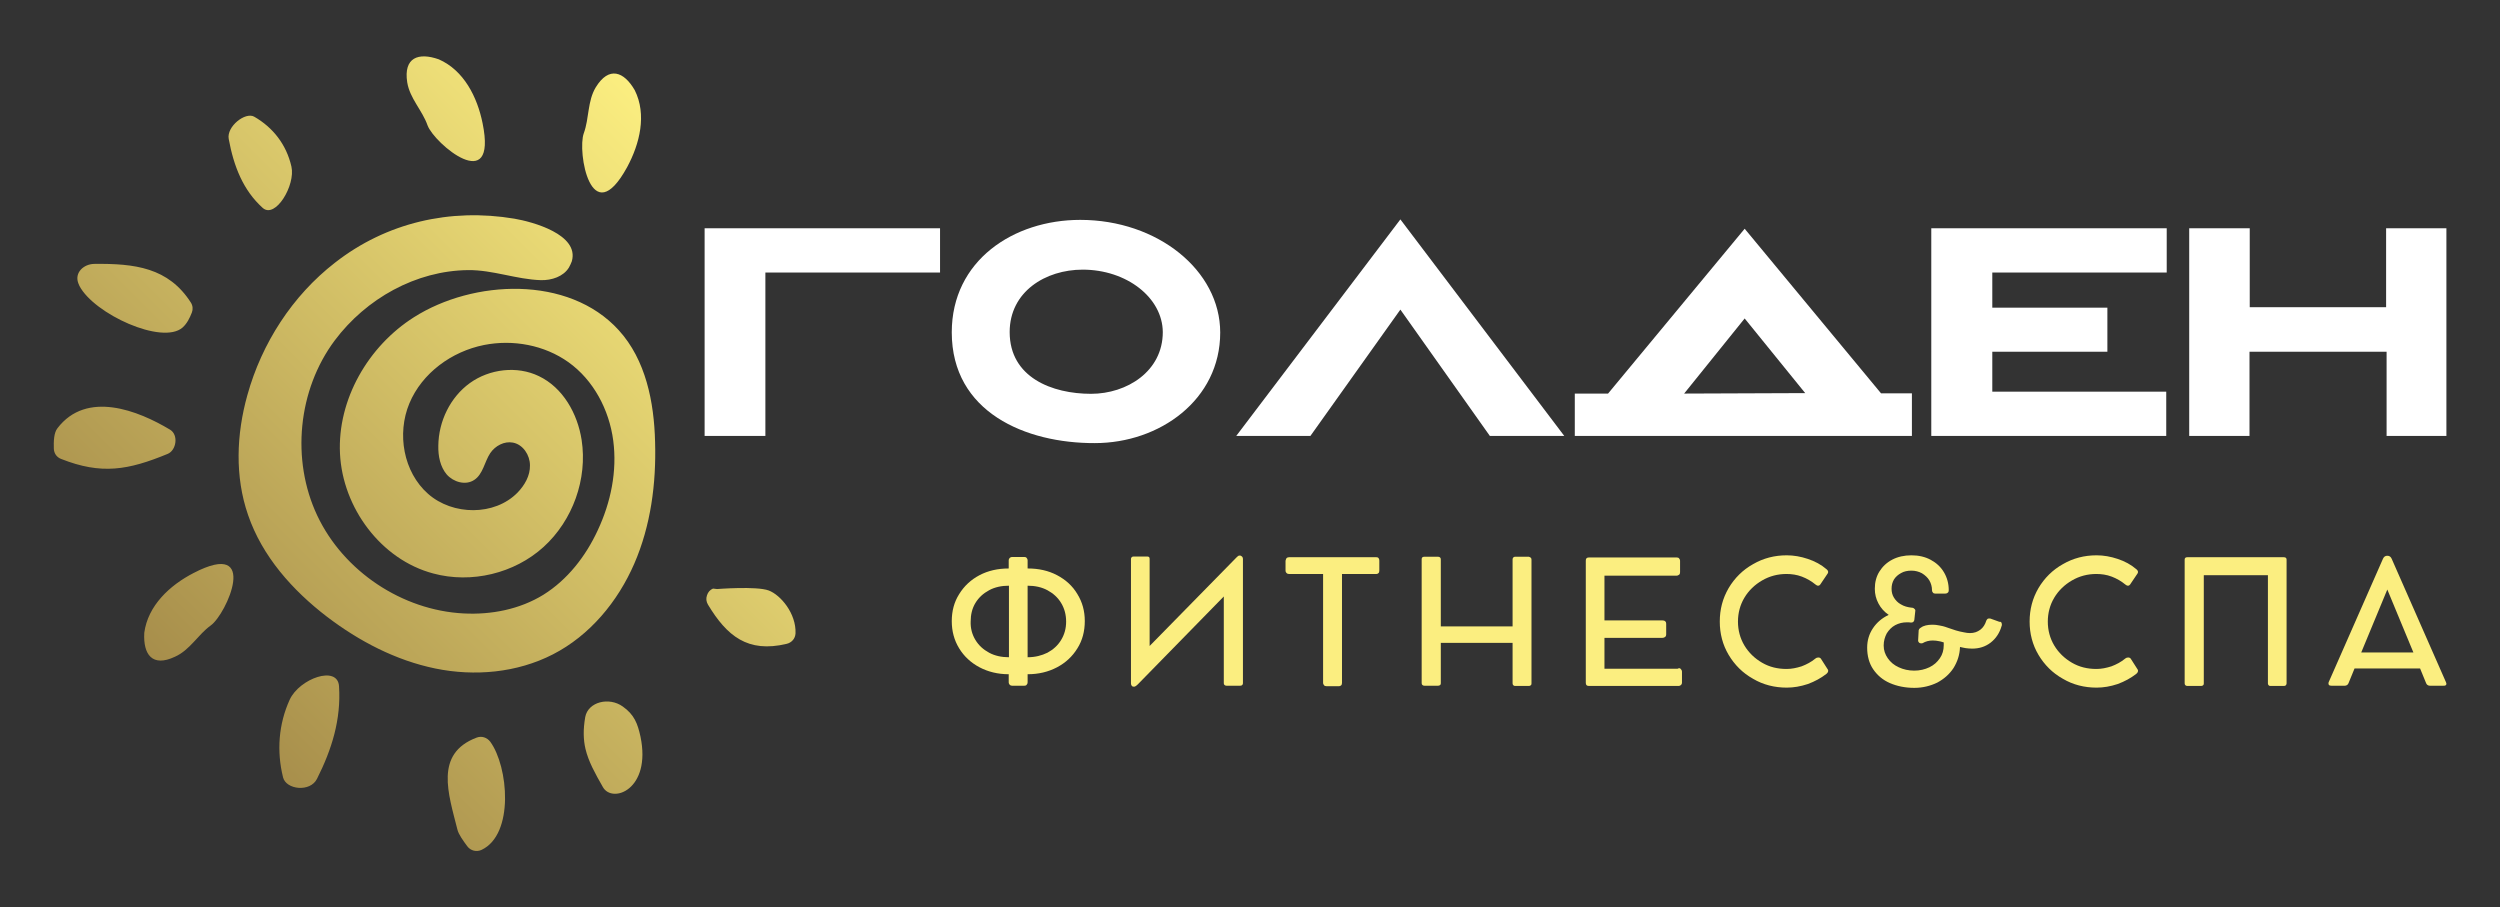 <?xml version="1.0" encoding="utf-8"?>
<!-- Generator: Adobe Illustrator 21.1.0, SVG Export Plug-In . SVG Version: 6.00 Build 0)  -->
<svg version="1.1" id="Слой_1" xmlns="http://www.w3.org/2000/svg" xmlns:xlink="http://www.w3.org/1999/xlink" x="0px" y="0px"
	 viewBox="0 0 1044.9 379.2" style="enable-background:new 0 0 1044.9 379.2;" xml:space="preserve">
<rect x="0" y="0" width="1044.9" height="379.2" fill="#333333" stroke="none"/>
<style type="text/css">
	.st0{fill:#FBEE80;}
	.st1{fill:#FFFFFF;}
	.st2{fill:url(#SVGID_1_);}
</style>
<g>
	<g>
		<g>
			<g>
				<path class="st0" d="M441.8,240.4c3.6,1.9,6.5,4.5,8.5,7.9c2.1,3.4,3.1,7.1,3.1,11.3c0,4.2-1,8.1-3.1,11.4
					c-2.1,3.4-4.9,6-8.5,7.9c-3.6,1.9-7.7,2.9-12.2,2.9h-0.1v3.4c0,0.4-0.1,0.7-0.4,1c-0.2,0.3-0.5,0.4-0.9,0.4H423
					c-0.4,0-0.7-0.1-1-0.4c-0.2-0.3-0.4-0.6-0.4-1v-3.4h0c-4.5,0-8.6-1-12.2-2.9c-3.6-1.9-6.5-4.6-8.5-7.9
					c-2.1-3.4-3.1-7.2-3.1-11.4c0-4.2,1-8,3.1-11.3c2.1-3.4,4.9-6,8.5-7.9c3.6-1.9,7.7-2.8,12.2-2.8h0v-3.4c0-0.4,0.1-0.7,0.4-1
					c0.2-0.2,0.6-0.4,1-0.4h5.2c0.4,0,0.7,0.1,0.9,0.4c0.2,0.2,0.4,0.6,0.4,1v3.4h0.1C434.1,237.6,438.2,238.5,441.8,240.4z
					 M407.7,267.5c1.4,2.3,3.3,4,5.7,5.3c2.4,1.3,5.2,1.9,8.3,1.9v-29.9c-3.1,0-5.9,0.6-8.3,1.9s-4.3,3-5.7,5.3
					c-1.4,2.3-2,4.9-2,7.8C405.6,262.6,406.3,265.2,407.7,267.5z M437.8,272.8c2.4-1.3,4.3-3,5.7-5.3c1.4-2.3,2.1-4.8,2.1-7.7
					c0-2.9-0.7-5.5-2.1-7.8c-1.4-2.3-3.3-4-5.7-5.3c-2.4-1.3-5.2-1.9-8.3-1.9v29.9C432.6,274.7,435.4,274,437.8,272.8z"/>
				<path class="st0" d="M519.2,232.7c0.2,0.2,0.3,0.6,0.3,0.9v52c0,0.3-0.1,0.5-0.3,0.7c-0.2,0.2-0.4,0.3-0.8,0.3h-5.8
					c-0.3,0-0.6-0.1-0.8-0.3c-0.2-0.2-0.3-0.4-0.3-0.7v-36.3l-35.9,36.7c-0.4,0.4-0.8,0.7-1,0.8c-0.2,0.2-0.5,0.2-0.8,0.2h0
					c-0.4,0-0.6-0.1-0.8-0.4c-0.2-0.2-0.3-0.6-0.3-1v-52c0-0.3,0.1-0.5,0.3-0.7c0.2-0.2,0.4-0.3,0.8-0.3h5.7c0.7,0,1,0.3,1,1v36.4
					l36.1-36.8c0.4-0.4,0.7-0.7,0.9-0.8c0.2-0.2,0.5-0.2,0.8-0.2h0.1C518.7,232.3,519,232.5,519.2,232.7z"/>
				<path class="st0" d="M537.4,234.2c0-0.4,0.1-0.7,0.4-1c0.2-0.2,0.6-0.3,1-0.3h36.5c0.4,0,0.7,0.1,0.9,0.4c0.2,0.2,0.3,0.6,0.3,1
					v4.2c0,0.4-0.1,0.8-0.3,1c-0.2,0.2-0.5,0.4-0.9,0.4h-14.4v45.5c0,0.4-0.1,0.8-0.3,1c-0.2,0.2-0.5,0.4-1,0.4h-5.2
					c-0.4,0-0.8-0.1-1-0.4c-0.2-0.2-0.4-0.6-0.4-1v-45.5h-14.3c-0.4,0-0.7-0.1-1-0.4c-0.2-0.2-0.4-0.6-0.4-1V234.2z"/>
				<path class="st0" d="M639.8,233.1c0.2,0.2,0.3,0.4,0.3,0.8v51.8c0,0.3-0.1,0.6-0.3,0.7c-0.2,0.2-0.4,0.3-0.8,0.3h-5.8
					c-0.3,0-0.5-0.1-0.7-0.3c-0.2-0.2-0.3-0.4-0.3-0.8v-16.9h-30v16.9c0,0.3-0.1,0.6-0.3,0.7c-0.2,0.2-0.4,0.3-0.8,0.3h-5.8
					c-0.3,0-0.6-0.1-0.8-0.3c-0.2-0.2-0.3-0.4-0.3-0.8v-51.8c0-0.7,0.4-1,1.1-1h5.8c0.3,0,0.6,0.1,0.8,0.3c0.2,0.2,0.3,0.4,0.3,0.8
					v28h30v-28c0-0.3,0.1-0.6,0.3-0.8c0.2-0.2,0.4-0.3,0.7-0.3h5.8C639.3,232.8,639.6,232.9,639.8,233.1z"/>
				<path class="st0" d="M702.5,279.6c0.3,0.3,0.5,0.7,0.5,1.2v4.5c0,0.4-0.1,0.7-0.4,1c-0.3,0.2-0.6,0.4-1,0.4h-37.5
					c-0.9,0-1.3-0.4-1.3-1.3v-51.1c0-0.9,0.4-1.3,1.3-1.3h36.7c0.4,0,0.8,0.1,1,0.4c0.2,0.2,0.4,0.6,0.4,1v4.8c0,0.4-0.1,0.8-0.4,1
					s-0.6,0.4-1,0.4h-30.2v18.7h24.2c0.5,0,0.9,0.1,1.2,0.4c0.3,0.2,0.4,0.6,0.4,1v4.5c0,0.4-0.1,0.7-0.4,1
					c-0.3,0.2-0.7,0.4-1.2,0.4h-24.2v12.9h30.6C701.8,279.1,702.2,279.3,702.5,279.6z"/>
				<path class="st0" d="M760,274.8c0.4,0,0.7,0.1,1,0.4l3,4.7c0.1,0.1,0.1,0.3,0.1,0.5c0,0.5-0.3,0.9-0.8,1.3
					c-2.2,1.7-4.7,3.1-7.7,4.2c-3,1-5.9,1.5-8.8,1.5c-5.1,0-9.9-1.2-14.1-3.7c-4.3-2.4-7.7-5.8-10.2-10c-2.5-4.2-3.7-8.9-3.7-13.9
					c0-5.1,1.2-9.7,3.7-14c2.5-4.2,5.9-7.6,10.2-10c4.3-2.5,9-3.7,14.1-3.7c2.9,0,5.8,0.5,8.8,1.5c3,1,5.6,2.4,7.8,4.3
					c0.5,0.4,0.7,0.8,0.7,1.2c0,0.2-0.1,0.4-0.2,0.6l-3.1,4.6c-0.2,0.3-0.5,0.5-0.9,0.5c-0.4,0-0.7-0.2-1.1-0.5
					c-1.7-1.4-3.6-2.5-5.7-3.3c-2.1-0.8-4.3-1.1-6.4-1.1c-3.7,0-7.1,0.9-10.2,2.7c-3.1,1.8-5.6,4.2-7.4,7.2c-1.8,3-2.7,6.4-2.7,10
					c0,3.6,0.9,7,2.7,10c1.8,3,4.3,5.4,7.4,7.2c3.1,1.8,6.5,2.6,10.2,2.6c2.1,0,4.1-0.4,6.3-1.1c2.1-0.8,4-1.8,5.7-3.2
					C759.2,274.9,759.6,274.8,760,274.8z"/>
				<path class="st0" d="M836.5,260.2c0.1,0.2,0.2,0.5,0.2,0.8c0,0.3,0,0.5-0.1,0.6c-0.8,2.9-2.4,5.3-4.6,7
					c-2.2,1.7-4.8,2.5-7.7,2.5c-1,0-1.9-0.1-2.7-0.2c-0.7-0.1-1.5-0.3-2.4-0.5c-0.1,3.3-1.1,6.2-2.7,8.8c-1.7,2.6-4,4.6-6.8,6.1
					c-2.9,1.4-6.1,2.2-9.6,2.2c-3.8,0-7.2-0.7-10.2-2c-3-1.3-5.3-3.3-7-5.8c-1.7-2.5-2.5-5.6-2.5-9c0-3,0.8-5.7,2.4-8.1
					c1.6-2.4,3.8-4.3,6.6-5.6c-1.9-1.3-3.3-2.9-4.3-4.8c-1-1.9-1.5-3.9-1.5-6.1c0-2.7,0.6-5.1,1.9-7.2c1.3-2.1,3.1-3.8,5.4-5
					c2.3-1.2,5-1.8,8-1.8c3,0,5.7,0.6,8.1,1.9c2.4,1.3,4.2,3,5.5,5.2c1.3,2.2,2,4.7,2,7.5c0,0.4-0.1,0.8-0.4,1
					c-0.3,0.3-0.7,0.4-1.1,0.4l-4.1,0c-0.4,0-0.8-0.1-1-0.4c-0.3-0.3-0.4-0.6-0.4-1c0-1.5-0.4-2.9-1.1-4.1c-0.7-1.2-1.8-2.2-3.1-3
					c-1.3-0.7-2.8-1.1-4.4-1.1c-1.6,0-3.1,0.3-4.3,1c-1.3,0.7-2.3,1.6-3,2.7c-0.7,1.2-1,2.5-1,3.9c0,1.3,0.3,2.6,1,3.7
					c0.7,1.1,1.6,2.1,2.9,2.8c1.3,0.8,2.8,1.2,4.6,1.4c0.5,0,0.8,0.2,1.1,0.5c0.3,0.3,0.4,0.6,0.3,1l-0.4,3.7
					c-0.1,0.4-0.3,0.6-0.5,0.8c-0.3,0.2-0.6,0.2-1,0.2c-0.5-0.1-1-0.1-1.5-0.1c-1.9,0-3.5,0.4-5,1.2c-1.5,0.8-2.6,2-3.5,3.4
					c-0.8,1.5-1.3,3.2-1.3,5.1c0,2,0.6,3.7,1.7,5.3c1.1,1.6,2.6,2.9,4.6,3.8c1.9,0.9,4.1,1.4,6.5,1.4c2.3,0,4.4-0.5,6.3-1.4
					c1.9-0.9,3.3-2.2,4.4-3.8c1.1-1.6,1.6-3.4,1.6-5.4c0-0.6,0-1,0-1.2c-1-0.3-1.7-0.5-1.9-0.5c-0.9-0.2-1.8-0.3-2.7-0.3
					c-1.6,0-3,0.4-4.2,1.1c-0.2,0.1-0.4,0.1-0.6,0.1c-0.4,0-0.7-0.1-0.9-0.3c-0.2-0.2-0.4-0.5-0.4-0.9l0.2-3.7c0-0.4,0-0.7,0.2-1
					c0.2-0.3,0.5-0.6,0.8-0.7c0.5-0.4,1.2-0.7,2-0.9c0.8-0.2,1.8-0.3,2.8-0.3c0.9,0,1.9,0.1,2.8,0.3c0.8,0.1,2.1,0.4,3.7,1
					c1.2,0.4,2.3,0.8,3.3,1.1c1,0.3,2.2,0.6,3.4,0.8c0.9,0.2,1.7,0.3,2.5,0.3c1.7,0,3.1-0.5,4.3-1.4c1.2-0.9,2-2.2,2.5-3.8
					c0.1-0.3,0.3-0.5,0.5-0.7c0.2-0.2,0.5-0.2,0.8-0.2c0.2,0,0.4,0,0.6,0.1l3.6,1.3C836.1,259.8,836.4,260,836.5,260.2z"/>
				<path class="st0" d="M889.5,274.8c0.4,0,0.7,0.1,1,0.4l3,4.7c0.1,0.1,0.1,0.3,0.1,0.5c0,0.5-0.3,0.9-0.8,1.3
					c-2.2,1.7-4.7,3.1-7.7,4.2c-3,1-5.9,1.5-8.8,1.5c-5.1,0-9.9-1.2-14.1-3.7c-4.3-2.4-7.7-5.8-10.2-10c-2.5-4.2-3.7-8.9-3.7-13.9
					c0-5.1,1.2-9.7,3.7-14c2.5-4.2,5.9-7.6,10.2-10c4.3-2.5,9-3.7,14.1-3.7c2.9,0,5.8,0.5,8.8,1.5c3,1,5.6,2.4,7.8,4.3
					c0.5,0.4,0.7,0.8,0.7,1.2c0,0.2-0.1,0.4-0.2,0.6l-3.1,4.6c-0.2,0.3-0.5,0.5-0.9,0.5c-0.4,0-0.7-0.2-1.1-0.5
					c-1.7-1.4-3.6-2.5-5.7-3.3c-2.1-0.8-4.3-1.1-6.4-1.1c-3.7,0-7.1,0.9-10.2,2.7c-3.1,1.8-5.6,4.2-7.4,7.2c-1.8,3-2.7,6.4-2.7,10
					c0,3.6,0.9,7,2.7,10c1.8,3,4.3,5.4,7.4,7.2c3.1,1.8,6.5,2.6,10.2,2.6c2.1,0,4.1-0.4,6.3-1.1c2.1-0.8,4-1.8,5.7-3.2
					C888.7,274.9,889.1,274.8,889.5,274.8z"/>
				<path class="st0" d="M955.7,233.9v51.7c0,0.3-0.1,0.6-0.3,0.8c-0.2,0.2-0.4,0.3-0.8,0.3h-5.7c-0.3,0-0.6-0.1-0.7-0.3
					c-0.2-0.2-0.3-0.4-0.3-0.7v-45.3h-26.8v45.3c0,0.3-0.1,0.6-0.3,0.7c-0.2,0.2-0.4,0.3-0.8,0.3h-5.8c-0.3,0-0.6-0.1-0.8-0.3
					c-0.2-0.2-0.3-0.4-0.3-0.8v-51.7c0-0.7,0.4-1,1.1-1h40.3C955.3,232.9,955.7,233.2,955.7,233.9z"/>
				<path class="st0" d="M1022.5,285.8c0,0.3-0.1,0.5-0.3,0.6c-0.2,0.2-0.5,0.2-0.9,0.2h-5.8c-0.3,0-0.6-0.1-0.9-0.3
					c-0.3-0.2-0.5-0.5-0.6-0.8l-2.5-6.1h-27.4l-2.5,6.1c-0.1,0.3-0.3,0.6-0.6,0.8c-0.3,0.2-0.6,0.3-0.9,0.3h-5.7
					c-0.4,0-0.7-0.1-0.9-0.2c-0.2-0.2-0.3-0.4-0.3-0.7c0-0.2,0-0.4,0.1-0.6l22.7-51.6c0.2-0.4,0.4-0.7,0.7-0.9
					c0.3-0.2,0.6-0.3,0.9-0.3h0.4c0.3,0,0.6,0.1,0.9,0.3c0.3,0.2,0.5,0.5,0.7,0.9l22.7,51.6C1022.4,285.4,1022.5,285.6,1022.5,285.8
					z M1008.7,272.7l-10.9-26.3l-10.9,26.3H1008.7z"/>
			</g>
		</g>
		<g>
			<path class="st1" d="M319.9,113.9v68.3h-25.4V95.4h98.4v18.5H319.9z"/>
			<path class="st1" d="M397.8,138.9c0-30,25.8-47,53.7-47c32.3,0,58.5,21.1,58.5,47.1c0,28.1-25.3,46.2-52.4,46.2
				C428.7,185.3,397.8,172.3,397.8,138.9z M452.5,112.7c-15.5,0-30.5,9.2-30.5,26.1c0,19,17.8,25.8,34,25.8c15,0,30-9.4,30-25.8
				C485.9,124.4,470.9,112.7,452.5,112.7z"/>
			<path class="st1" d="M585.3,91.7l68.5,90.5h-31.1l-37.4-52.8l-37.6,52.8h-31L585.3,91.7z"/>
			<path class="st1" d="M799.1,182.2H658.2v-17.7h13.9l57.1-68.9l57,68.8h12.9V182.2z M754.5,164.3l-25.3-31.2l-25.3,31.4
				L754.5,164.3z"/>
			<path class="st1" d="M807.3,95.4h98.3v18.5h-72.9v14.7h48.1V147h-48.1v16.7h72.7v18.5h-98.2V95.4z"/>
			<path class="st1" d="M1022.5,182.2h-25V147h-57.3v35.2H915V95.4h25.3v33h57v-33h25.2V182.2z"/>
		</g>
	</g>
	
		<linearGradient id="SVGID_1_" gradientUnits="userSpaceOnUse" x1="-1153.675" y1="14146.885" x2="-1373.859" y2="14367.069" gradientTransform="matrix(-4.489659e-11 1 1 4.489659e-11 -14066.368 1445.83)">
		<stop  offset="0" style="stop-color:#A78E4B"/>
		<stop  offset="1" style="stop-color:#FBEE80"/>
	</linearGradient>
	<path class="st2" d="M295.9,252.7c-0.7-1.2-0.9-2.5-0.4-3.9c0.4-1.3,1.3-2.3,2.5-2.8c0.6,0.1,1.1,0.1,1.7,0.2
		c0,0,16.5-1.3,21.6,0.6c5,1.9,11.5,9.6,11.2,17.9c-0.1,2.2-1.6,3.9-3.7,4.4C312.5,273,303.8,265.8,295.9,252.7 M267.7,307.9
		c-1.2-5.5-2.6-9.2-7.4-12.6c-5.7-4.1-14.5-2-15.7,4.4c-0.9,5.2-0.8,9.4,0.1,13.3c1.3,5.4,4,10.2,7.3,16
		C256,336,272.3,330,267.7,307.9 M79.8,126.5c-9.4-14.7-23.5-16.4-40.5-16.2c-4.3,0.1-8.2,3.6-6.6,8l0.5,1.2
		c6.1,11.7,34.6,24.8,43.1,17.4c1.9-1.7,3-4,3.9-6.3C80.7,129.3,80.6,127.8,79.8,126.5 M215,91.4c-26.8-4.5-53.5,1.6-75,18.4
		c-17.8,13.8-30.6,33.7-36.6,55.3c-4.6,16.4-5.3,34.1,0.3,50.2c5.9,17.2,18.5,31.4,33,42.5c13.4,10.2,28.7,18.2,45.2,21.6
		s34.2,1.8,49.2-5.9c15.4-7.9,27.1-22,34-37.9s9.2-33.5,8.7-50.8c-0.4-16.8-3.9-34.4-15.2-46.8c-21-23.1-60.9-21.1-85.6-5.4
		c-19.1,12.1-32,34.4-30.9,57c1.1,22.6,17.1,44.3,39,50.1c15.9,4.3,33.9,0,46.1-11.1s18.4-28.4,15.9-44.7
		c-1.7-11-7.8-21.9-17.9-26.7c-9.1-4.4-20.6-3-28.8,2.9c-8.2,5.9-13.1,16-13.2,26.2c-0.1,4.3,0.8,8.8,3.5,12
		c2.8,3.2,7.9,4.7,11.5,2.3c3.7-2.4,4.3-7.6,6.7-11.2c2.1-3.1,5.9-5.1,9.5-4.4c4.2,0.8,7.1,5.2,7.1,9.5c0.1,4.3-2.2,8.3-5.2,11.4
		c-9.6,9.8-27.1,9.6-37.4,0.5c-10.3-9.1-13.1-25.1-7.8-37.8s17.7-21.7,31.2-24.4c12.1-2.4,25.2,0,35.3,7.2
		c10.5,7.5,17,19.9,18.7,32.7c1.7,12.8-1,25.9-6.5,37.6c-5,10.8-12.6,20.6-22.7,26.9c-9.9,6.1-21.8,8.4-33.3,7.8
		c-25.7-1.3-50.2-17.6-61.2-40.9s-8.1-52.6,7.3-73.2c13.1-17.5,34-29.2,55.8-29.4c10.3-0.1,20.2,3.9,30.4,4.2
		c4.5,0.1,9.4-1.5,11.7-5.3c0.5-0.9,0.9-1.8,1.2-2.6C242.2,98,222.6,92.7,215,91.4z M244,55.7c-2.8,7.6,3,41.7,18.1,14.2
		c5.3-9.8,8.3-22,3.2-32.2c-4.5-7.8-10.8-10.2-16.3-1.2C245.5,42.3,246.3,49.4,244,55.7 M201.7,51.5c-2.2-10.9-7.8-22.1-18.3-26.7
		c-8.5-3-14.8-0.8-13.2,9.6c1.1,6.8,6.3,11.7,8.5,18C181.5,60,208,82.3,201.7,51.5 M121.8,69.6c-2.1-9.2-7.7-16.3-15.5-20.8
		c-3.7-2.2-11.7,4.1-10.7,9.3c2.1,11.4,6,21.4,14.2,28.8C115.1,91.6,123.6,77.4,121.8,69.6 M141.7,286.8c-0.6-8.9-16.5-3.2-20.6,5.6
		c-4.7,10.3-5.5,21.6-2.8,32.5c1.3,5.2,11.4,6.3,14.2,0.6C138.7,313.2,142.6,300.7,141.7,286.8 M88.1,261.4
		c6.6-4.7,20.7-36.4-7.2-21.9c-9.9,5.1-19.1,13.6-20.6,25c-0.5,9,3.3,14.5,12.8,10C79.4,271.7,82.7,265.3,88.1,261.4 M70.1,189.7
		c3.6-1.5,4.6-7.9,1-10.1c-13.3-8-34.9-16.6-47.1-0.6c-1.5,1.9-1.6,5.5-1.5,8.6c0.1,1.9,1.2,3.5,3,4.2
		C42.4,198.5,53.6,196.5,70.1,189.7 M199.2,308.3c-17.7,6.7-11.8,23.4-8,38.5c0.5,2,2.4,4.6,4.1,6.9c1.4,1.9,3.9,2.5,6,1.5
		c13.7-6.5,11.2-34.8,3.6-45.2C203.5,308.2,201.3,307.5,199.2,308.3"/>
</g>
</svg>
